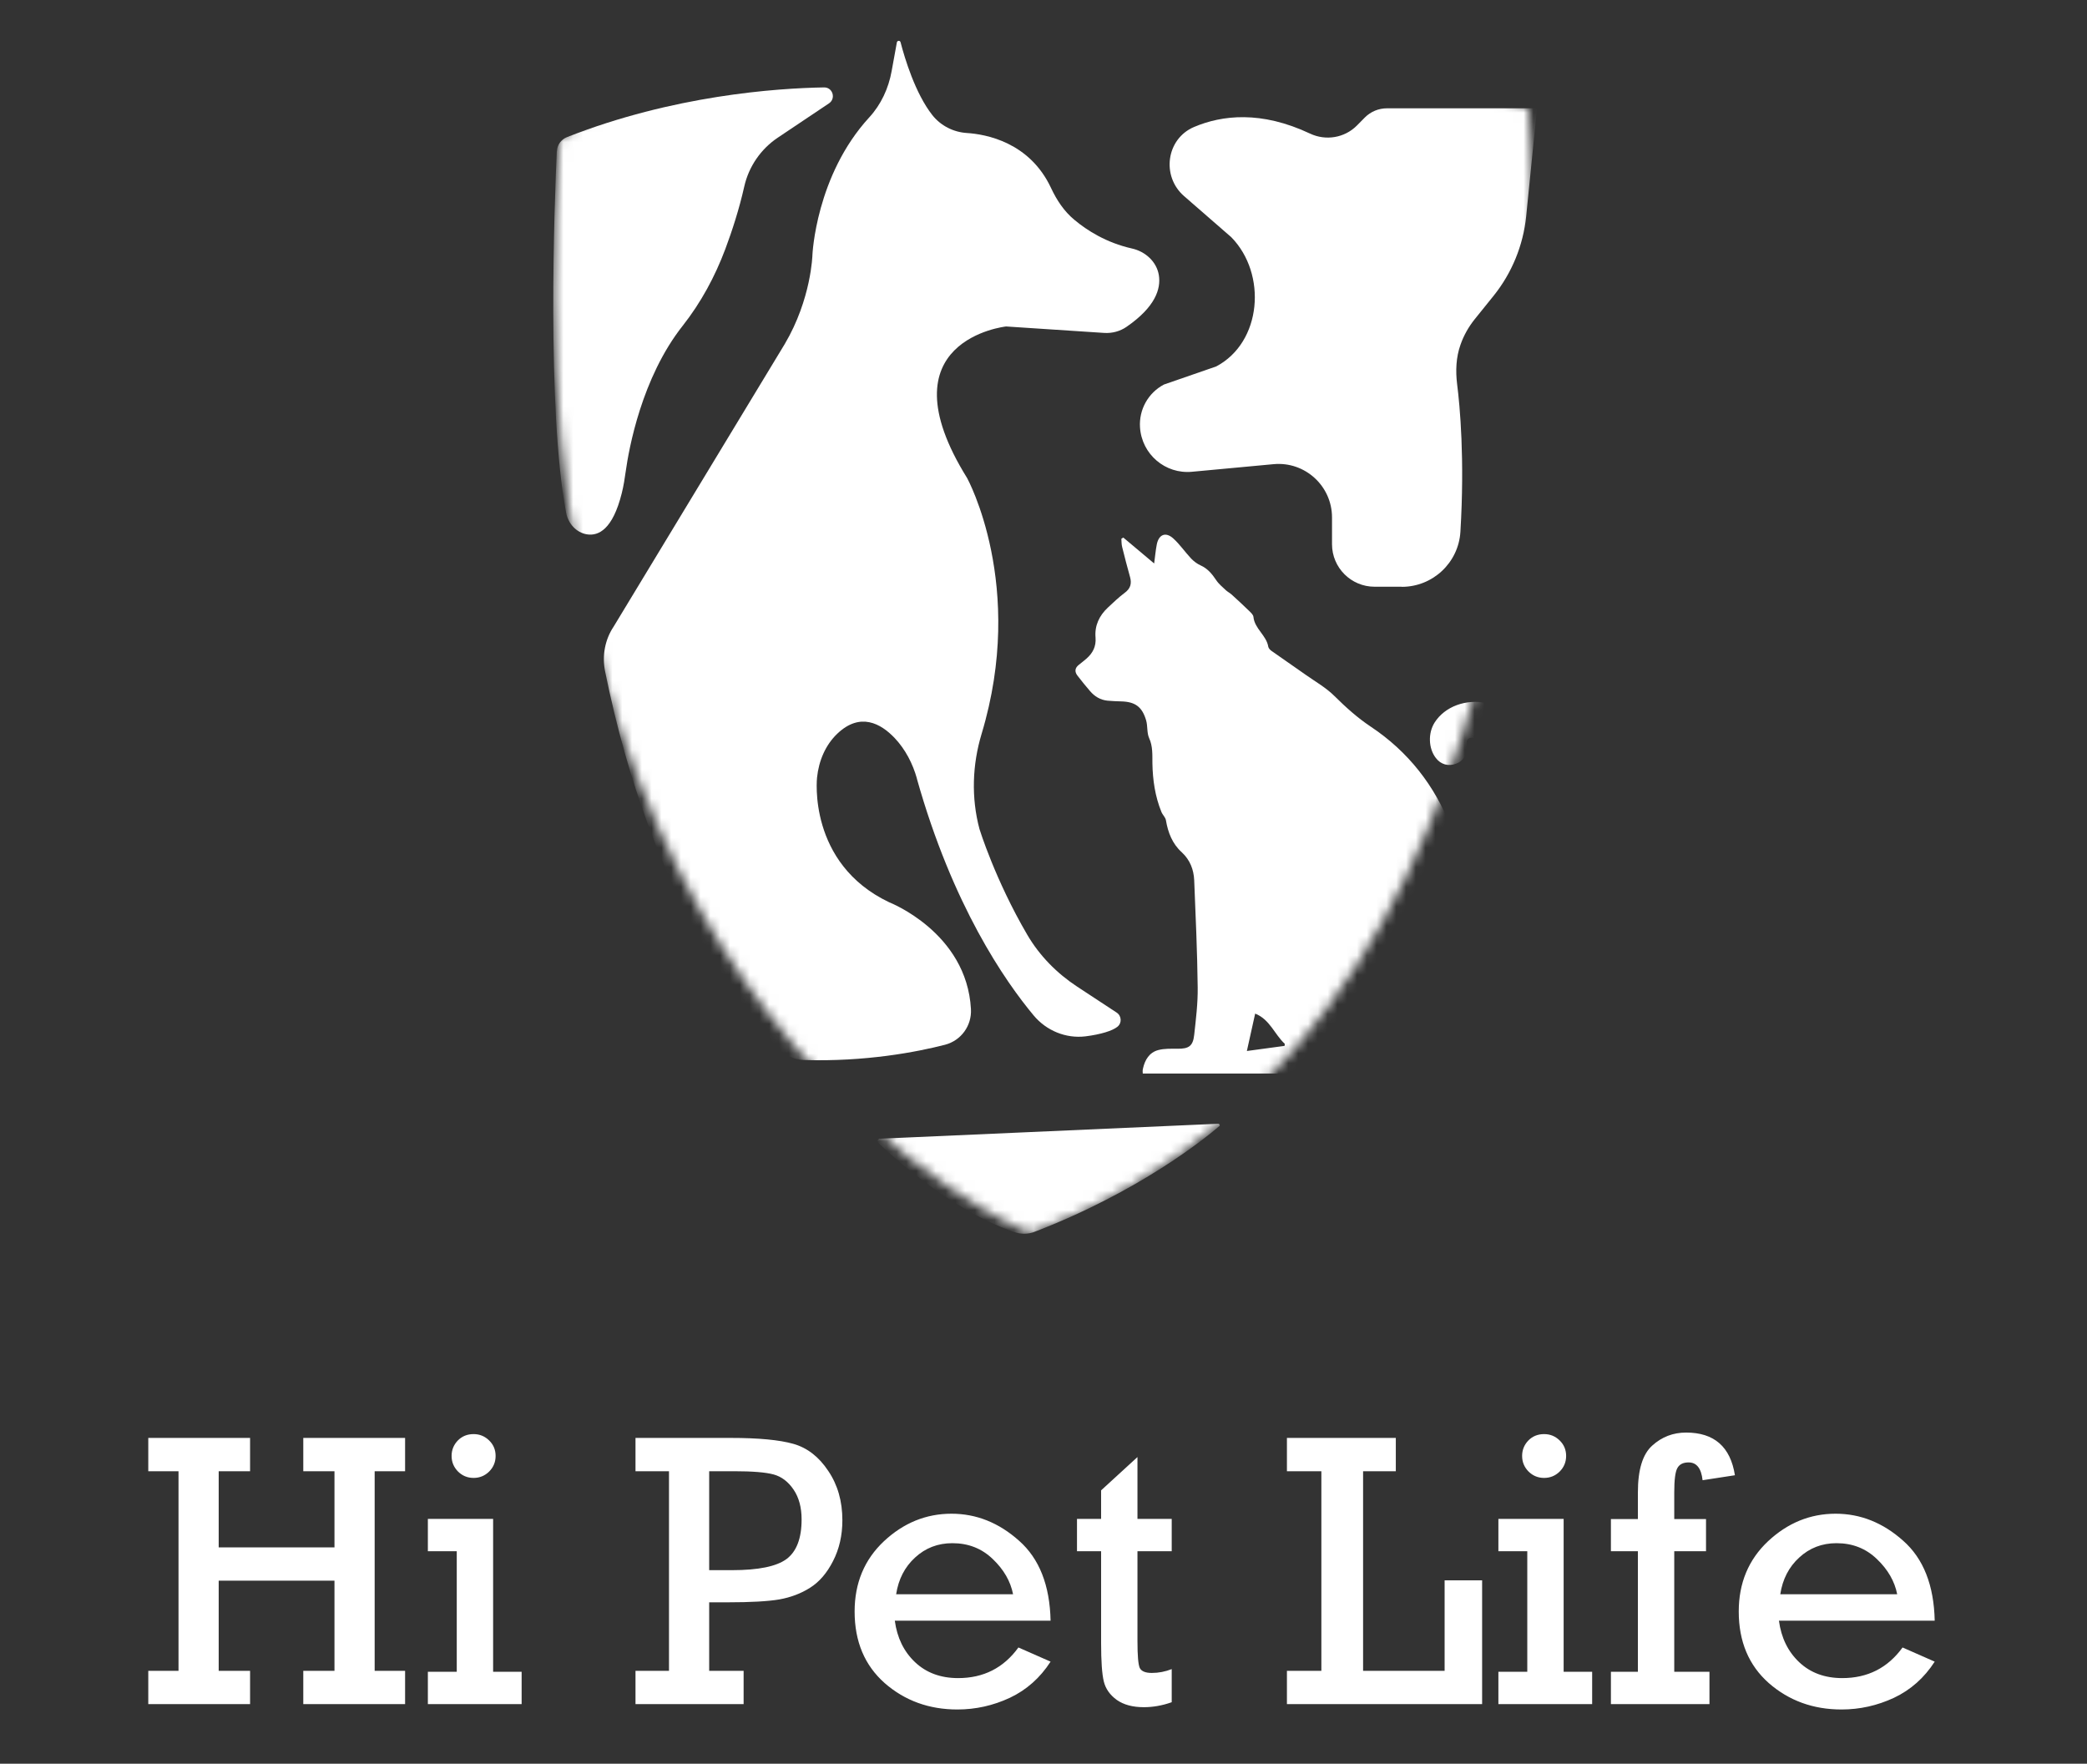 <svg width="213" height="180" viewBox="0 0 213 180" fill="none" xmlns="http://www.w3.org/2000/svg">
<rect x="0" y="0" width="213" height="180" fill="#333333" stroke="none"/>
<mask id="mask0_93_125" style="mask-type:luminance" maskUnits="userSpaceOnUse" x="56" y="0" width="101" height="126">
<path d="M57.067 14.181C57.067 14.181 93.249 -15.518 155.993 11.043C155.993 11.043 165.196 103.601 105.171 125.917C105.171 125.917 50.374 103.905 57.067 14.181Z" fill="white"/>
</mask>
<g mask="url(#mask0_93_125)">
<path d="M93.584 79.466C93.155 77.928 92.402 76.475 91.304 75.314C89.892 73.829 87.79 72.668 85.469 74.865C84.235 76.036 83.566 77.657 83.388 79.351C83.388 79.351 82.394 88.114 90.76 92.088C90.76 92.088 98.666 95.152 99.095 102.984C99.189 104.678 98.091 106.195 96.449 106.624C93.563 107.366 88.376 108.37 82.039 108.182C81.098 108.15 80.209 107.753 79.55 107.084C76.193 103.654 66.52 92.056 61.752 68.496C61.438 66.917 61.741 65.275 62.63 63.947L80.094 35.106C82.813 30.505 82.917 26.008 82.917 26.008C82.917 26.008 83.262 17.914 88.721 11.974C89.924 10.667 90.687 9.004 91.001 7.258L91.534 4.33C91.576 4.121 91.858 4.11 91.911 4.309C92.339 5.961 93.416 9.537 95.152 11.744C96.01 12.832 97.307 13.49 98.687 13.574C100.611 13.7 105.076 14.494 107.272 19.19C107.848 20.424 108.6 21.563 109.646 22.431C110.943 23.519 112.919 24.774 115.523 25.36C116.893 25.663 118.054 26.709 118.274 28.089C118.493 29.469 117.928 31.32 114.969 33.359C114.3 33.819 113.495 34.029 112.689 33.976L102.682 33.318C102.682 33.318 89.924 34.677 98.708 48.794C98.708 48.794 104.742 59.775 100.182 74.896C99.231 78.054 99.116 81.411 99.963 84.6C99.963 84.6 101.563 89.798 104.846 95.403C106.101 97.546 107.868 99.335 109.939 100.694L113.965 103.34C114.478 103.675 114.519 104.417 114.038 104.793C113.526 105.201 112.355 105.567 110.786 105.766C108.789 106.007 106.802 105.191 105.505 103.643C102.588 100.15 97.223 92.433 93.573 79.455L93.584 79.466Z" fill="white"/>
<path d="M56.826 15.446C56.596 20.434 55.781 41.83 57.778 52.329C57.987 53.427 58.813 54.368 59.922 54.535C61.093 54.713 62.536 54.023 63.456 50.342C63.644 49.6 63.759 48.847 63.864 48.094C64.178 45.845 65.474 38.567 69.678 33.244C71.54 30.881 72.972 28.225 74.028 25.412C74.719 23.561 75.43 21.386 75.963 19.022C76.423 16.994 77.647 15.216 79.372 14.055L84.601 10.552C85.343 10.06 84.988 8.9 84.099 8.921C79.195 9.004 68.716 9.736 57.872 13.992C57.265 14.233 56.858 14.797 56.837 15.446H56.826Z" fill="white"/>
<path d="M143.057 59.879H140.286C137.892 59.879 135.946 57.934 135.946 55.539V52.81C135.946 49.589 133.175 47.069 129.975 47.372L121.662 48.146C118.922 48.407 116.527 46.358 116.349 43.608C116.234 41.798 117.186 40.094 118.786 39.247L124.13 37.396C128.783 34.938 129.337 27.963 125.667 24.209L120.836 20.005C118.514 17.977 119.026 14.16 121.871 12.957C124.715 11.754 128.7 11.273 133.709 13.637C135.309 14.39 137.222 14.076 138.477 12.821L139.303 11.985C139.899 11.388 140.705 11.054 141.552 11.054H156.704C156.788 11.054 156.861 11.127 156.851 11.211L155.763 22.065C155.46 25.046 154.299 27.88 152.417 30.212L150.503 32.586C149.876 33.37 149.384 34.248 149.06 35.179C148.6 36.465 148.548 37.856 148.715 39.215C148.997 41.432 149.499 46.828 149.05 54.264C148.861 57.422 146.237 59.89 143.068 59.89L143.057 59.879Z" fill="white"/>
<path d="M89.798 116.213L124.328 114.686C124.464 114.686 124.548 114.853 124.433 114.937C122.958 116.202 116.287 121.598 105.61 125.708C104.961 125.959 104.25 125.98 103.591 125.76C101.448 125.06 96.282 122.874 89.641 116.652C89.474 116.495 89.579 116.213 89.798 116.202V116.213Z" fill="white"/>
<path d="M155.219 104.124C158.085 99.941 158.744 95.204 158.608 90.32C158.534 87.528 158.221 84.747 157.949 81.976C157.708 79.497 157.081 77.102 155.815 74.927C154.885 73.338 153.609 72.156 151.737 71.759C149.625 71.299 147.45 72.104 146.414 73.746C145.735 74.823 145.787 76.381 146.54 77.353C147.042 78.023 147.826 78.242 148.621 77.939C149.353 77.667 149.74 77.019 149.667 76.182C149.593 75.398 149.938 75.136 150.702 75.377C151.476 75.628 151.946 76.214 152.312 76.893C153.097 78.357 153.515 79.947 153.619 81.589C153.923 86.389 154.09 91.199 153.619 95.999C153.431 97.954 152.971 99.858 151.904 101.552C151.256 102.587 150.388 103.403 149.227 104.072C149.478 103.476 149.75 103.016 149.876 102.524C150.085 101.625 150.231 100.705 150.357 99.784C150.43 99.303 150.357 98.781 150.472 98.32C150.932 96.605 150.953 94.89 150.702 93.154C150.273 90.132 149.206 87.288 148.108 84.464C146.435 80.177 143.727 76.705 139.889 74.153C138.54 73.254 137.348 72.177 136.197 71.037C135.34 70.18 134.242 69.563 133.238 68.852C132.088 68.036 130.916 67.241 129.766 66.425C129.63 66.331 129.473 66.164 129.442 66.007C129.254 64.836 128.041 64.167 127.926 62.954C127.905 62.734 127.654 62.514 127.476 62.337C126.89 61.772 126.305 61.218 125.698 60.674C125.521 60.517 125.301 60.402 125.123 60.245C124.768 59.91 124.381 59.597 124.119 59.199C123.701 58.572 123.251 58.028 122.54 57.704C122.185 57.547 121.84 57.286 121.568 57.003C120.94 56.334 120.417 55.56 119.748 54.954C118.974 54.253 118.274 54.535 118.064 55.55C117.939 56.188 117.887 56.836 117.793 57.505C116.726 56.606 115.68 55.738 114.645 54.86L114.446 54.985C114.467 55.267 114.457 55.56 114.53 55.832C114.781 56.857 115.053 57.882 115.335 58.896C115.523 59.576 115.366 60.078 114.781 60.507C114.174 60.956 113.63 61.49 113.076 62.002C112.187 62.828 111.706 63.853 111.811 65.066C111.884 65.976 111.529 66.656 110.88 67.22C110.629 67.44 110.357 67.649 110.096 67.858C109.688 68.182 109.667 68.569 109.97 68.956C110.378 69.49 110.807 70.012 111.246 70.525C111.717 71.079 112.302 71.434 113.034 71.508C113.495 71.55 113.955 71.57 114.404 71.581C115.847 71.612 116.569 72.125 116.977 73.526C117.144 74.112 117.04 74.791 117.28 75.325C117.667 76.172 117.604 77.04 117.615 77.897C117.646 79.602 117.887 81.275 118.535 82.864C118.65 83.157 118.943 83.408 118.995 83.712C119.204 84.966 119.654 86.117 120.606 86.974C121.463 87.769 121.829 88.742 121.881 89.84C122.028 93.489 122.195 97.128 122.237 100.778C122.258 102.388 122.059 103.999 121.881 105.609C121.756 106.77 121.327 107.042 120.166 107.031C119.518 107.031 118.838 107 118.211 107.167C117.301 107.408 116.851 108.161 116.653 109.05C116.611 109.227 116.611 109.405 116.632 109.562H148.129C148.276 109.499 148.422 109.426 148.569 109.374C151.371 108.359 153.536 106.561 155.209 104.114L155.219 104.124ZM131.126 106.529C131.126 106.603 131.115 106.665 131.105 106.739C129.85 106.906 128.605 107.073 127.256 107.261C127.56 105.902 127.832 104.678 128.103 103.444C129.609 104.041 130.08 105.567 131.126 106.529Z" fill="white"/>
</g>
<path d="M18.219 170.519V150.148H15.133V146.749H25.523V150.148H22.32V157.921H34.137V150.148H30.953V146.749H41.344V150.148H38.238V170.519H41.344V173.917H30.953V170.519H34.137V161.32H22.32V170.519H25.523V173.917H15.133V170.519H18.219ZM46.09 148.585C46.09 147.986 46.298 147.466 46.715 147.023C47.145 146.58 47.685 146.359 48.336 146.359C48.948 146.359 49.475 146.574 49.918 147.003C50.361 147.433 50.582 147.96 50.582 148.585C50.582 149.21 50.361 149.744 49.918 150.187C49.475 150.617 48.948 150.831 48.336 150.831C47.711 150.831 47.177 150.61 46.734 150.167C46.305 149.725 46.09 149.197 46.09 148.585ZM46.617 170.617V158.312H43.668V155.011H50.328V170.617H53.238V173.917H43.668V170.617H46.617ZM68.277 170.519V150.148H64.859V146.749H74.566C77.418 146.749 79.553 146.951 80.973 147.355C82.392 147.758 83.577 148.676 84.527 150.109C85.491 151.528 85.973 153.208 85.973 155.148C85.973 156.697 85.654 158.091 85.016 159.327C84.391 160.551 83.609 161.456 82.672 162.042C81.747 162.628 80.699 163.025 79.527 163.234C78.368 163.429 76.611 163.527 74.254 163.527H72.379V170.519H75.894V173.917H64.859V170.519H68.277ZM72.379 160.245H74.723C77.392 160.245 79.241 159.868 80.269 159.113C81.298 158.344 81.812 156.997 81.812 155.07C81.812 153.846 81.539 152.83 80.992 152.023C80.445 151.216 79.768 150.701 78.961 150.48C78.154 150.258 76.806 150.148 74.918 150.148H72.379V160.245ZM107.223 165.402H91.324C91.559 167.147 92.249 168.559 93.394 169.64C94.54 170.721 96.005 171.261 97.789 171.261C100.38 171.261 102.431 170.219 103.941 168.136L107.223 169.581C106.155 171.235 104.768 172.466 103.062 173.273C101.357 174.067 99.573 174.464 97.711 174.464C94.82 174.464 92.346 173.566 90.289 171.769C88.245 169.959 87.223 167.524 87.223 164.464C87.223 161.561 88.219 159.171 90.211 157.296C92.216 155.421 94.514 154.484 97.106 154.484C99.644 154.484 101.943 155.402 104 157.238C106.07 159.061 107.145 161.782 107.223 165.402ZM103.395 162.706C103.134 161.378 102.444 160.18 101.324 159.113C100.204 158.032 98.831 157.492 97.203 157.492C95.719 157.492 94.449 157.98 93.394 158.956C92.34 159.92 91.695 161.17 91.461 162.706H103.395ZM109.918 158.312V155.011H112.379V152.101L116.09 148.702V155.011H119.586V158.312H116.09V167.492C116.09 168.963 116.168 169.874 116.324 170.226C116.493 170.564 116.904 170.734 117.555 170.734C118.245 170.734 118.922 170.604 119.586 170.343V173.722C118.635 174.061 117.685 174.23 116.734 174.23C115.602 174.23 114.684 173.982 113.98 173.488C113.277 172.98 112.835 172.348 112.652 171.593C112.47 170.838 112.379 169.536 112.379 167.687V158.312H109.918ZM134.859 170.519V150.148H131.344V146.749H142.457V150.148H139.117V170.519H147.438V161.281H151.266V173.917H131.344V170.519H134.859ZM155.348 148.585C155.348 147.986 155.556 147.466 155.973 147.023C156.402 146.58 156.943 146.359 157.594 146.359C158.206 146.359 158.733 146.574 159.176 147.003C159.618 147.433 159.84 147.96 159.84 148.585C159.84 149.21 159.618 149.744 159.176 150.187C158.733 150.617 158.206 150.831 157.594 150.831C156.969 150.831 156.435 150.61 155.992 150.167C155.562 149.725 155.348 149.197 155.348 148.585ZM155.875 170.617V158.312H152.926V155.011H159.586V170.617H162.496V173.917H152.926V170.617H155.875ZM167.164 170.617V158.312H164.41V155.031H167.164V152.296C167.164 149.992 167.652 148.403 168.629 147.531C169.605 146.645 170.758 146.202 172.086 146.202C174.951 146.202 176.611 147.654 177.066 150.558L173.766 151.066C173.635 149.855 173.16 149.249 172.34 149.249C171.78 149.249 171.396 149.445 171.188 149.835C170.979 150.213 170.875 151.033 170.875 152.296V155.031H174.117V158.312H170.875V170.617H174.469V173.917H164.41V170.617H167.164ZM197.457 165.402H181.559C181.793 167.147 182.483 168.559 183.629 169.64C184.775 170.721 186.24 171.261 188.023 171.261C190.615 171.261 192.665 170.219 194.176 168.136L197.457 169.581C196.389 171.235 195.003 172.466 193.297 173.273C191.591 174.067 189.807 174.464 187.945 174.464C185.055 174.464 182.581 173.566 180.523 171.769C178.479 169.959 177.457 167.524 177.457 164.464C177.457 161.561 178.453 159.171 180.445 157.296C182.451 155.421 184.749 154.484 187.34 154.484C189.879 154.484 192.177 155.402 194.234 157.238C196.305 159.061 197.379 161.782 197.457 165.402ZM193.629 162.706C193.368 161.378 192.678 160.18 191.559 159.113C190.439 158.032 189.065 157.492 187.438 157.492C185.953 157.492 184.684 157.98 183.629 158.956C182.574 159.92 181.93 161.17 181.695 162.706H193.629Z" fill="white"/>
</svg>
